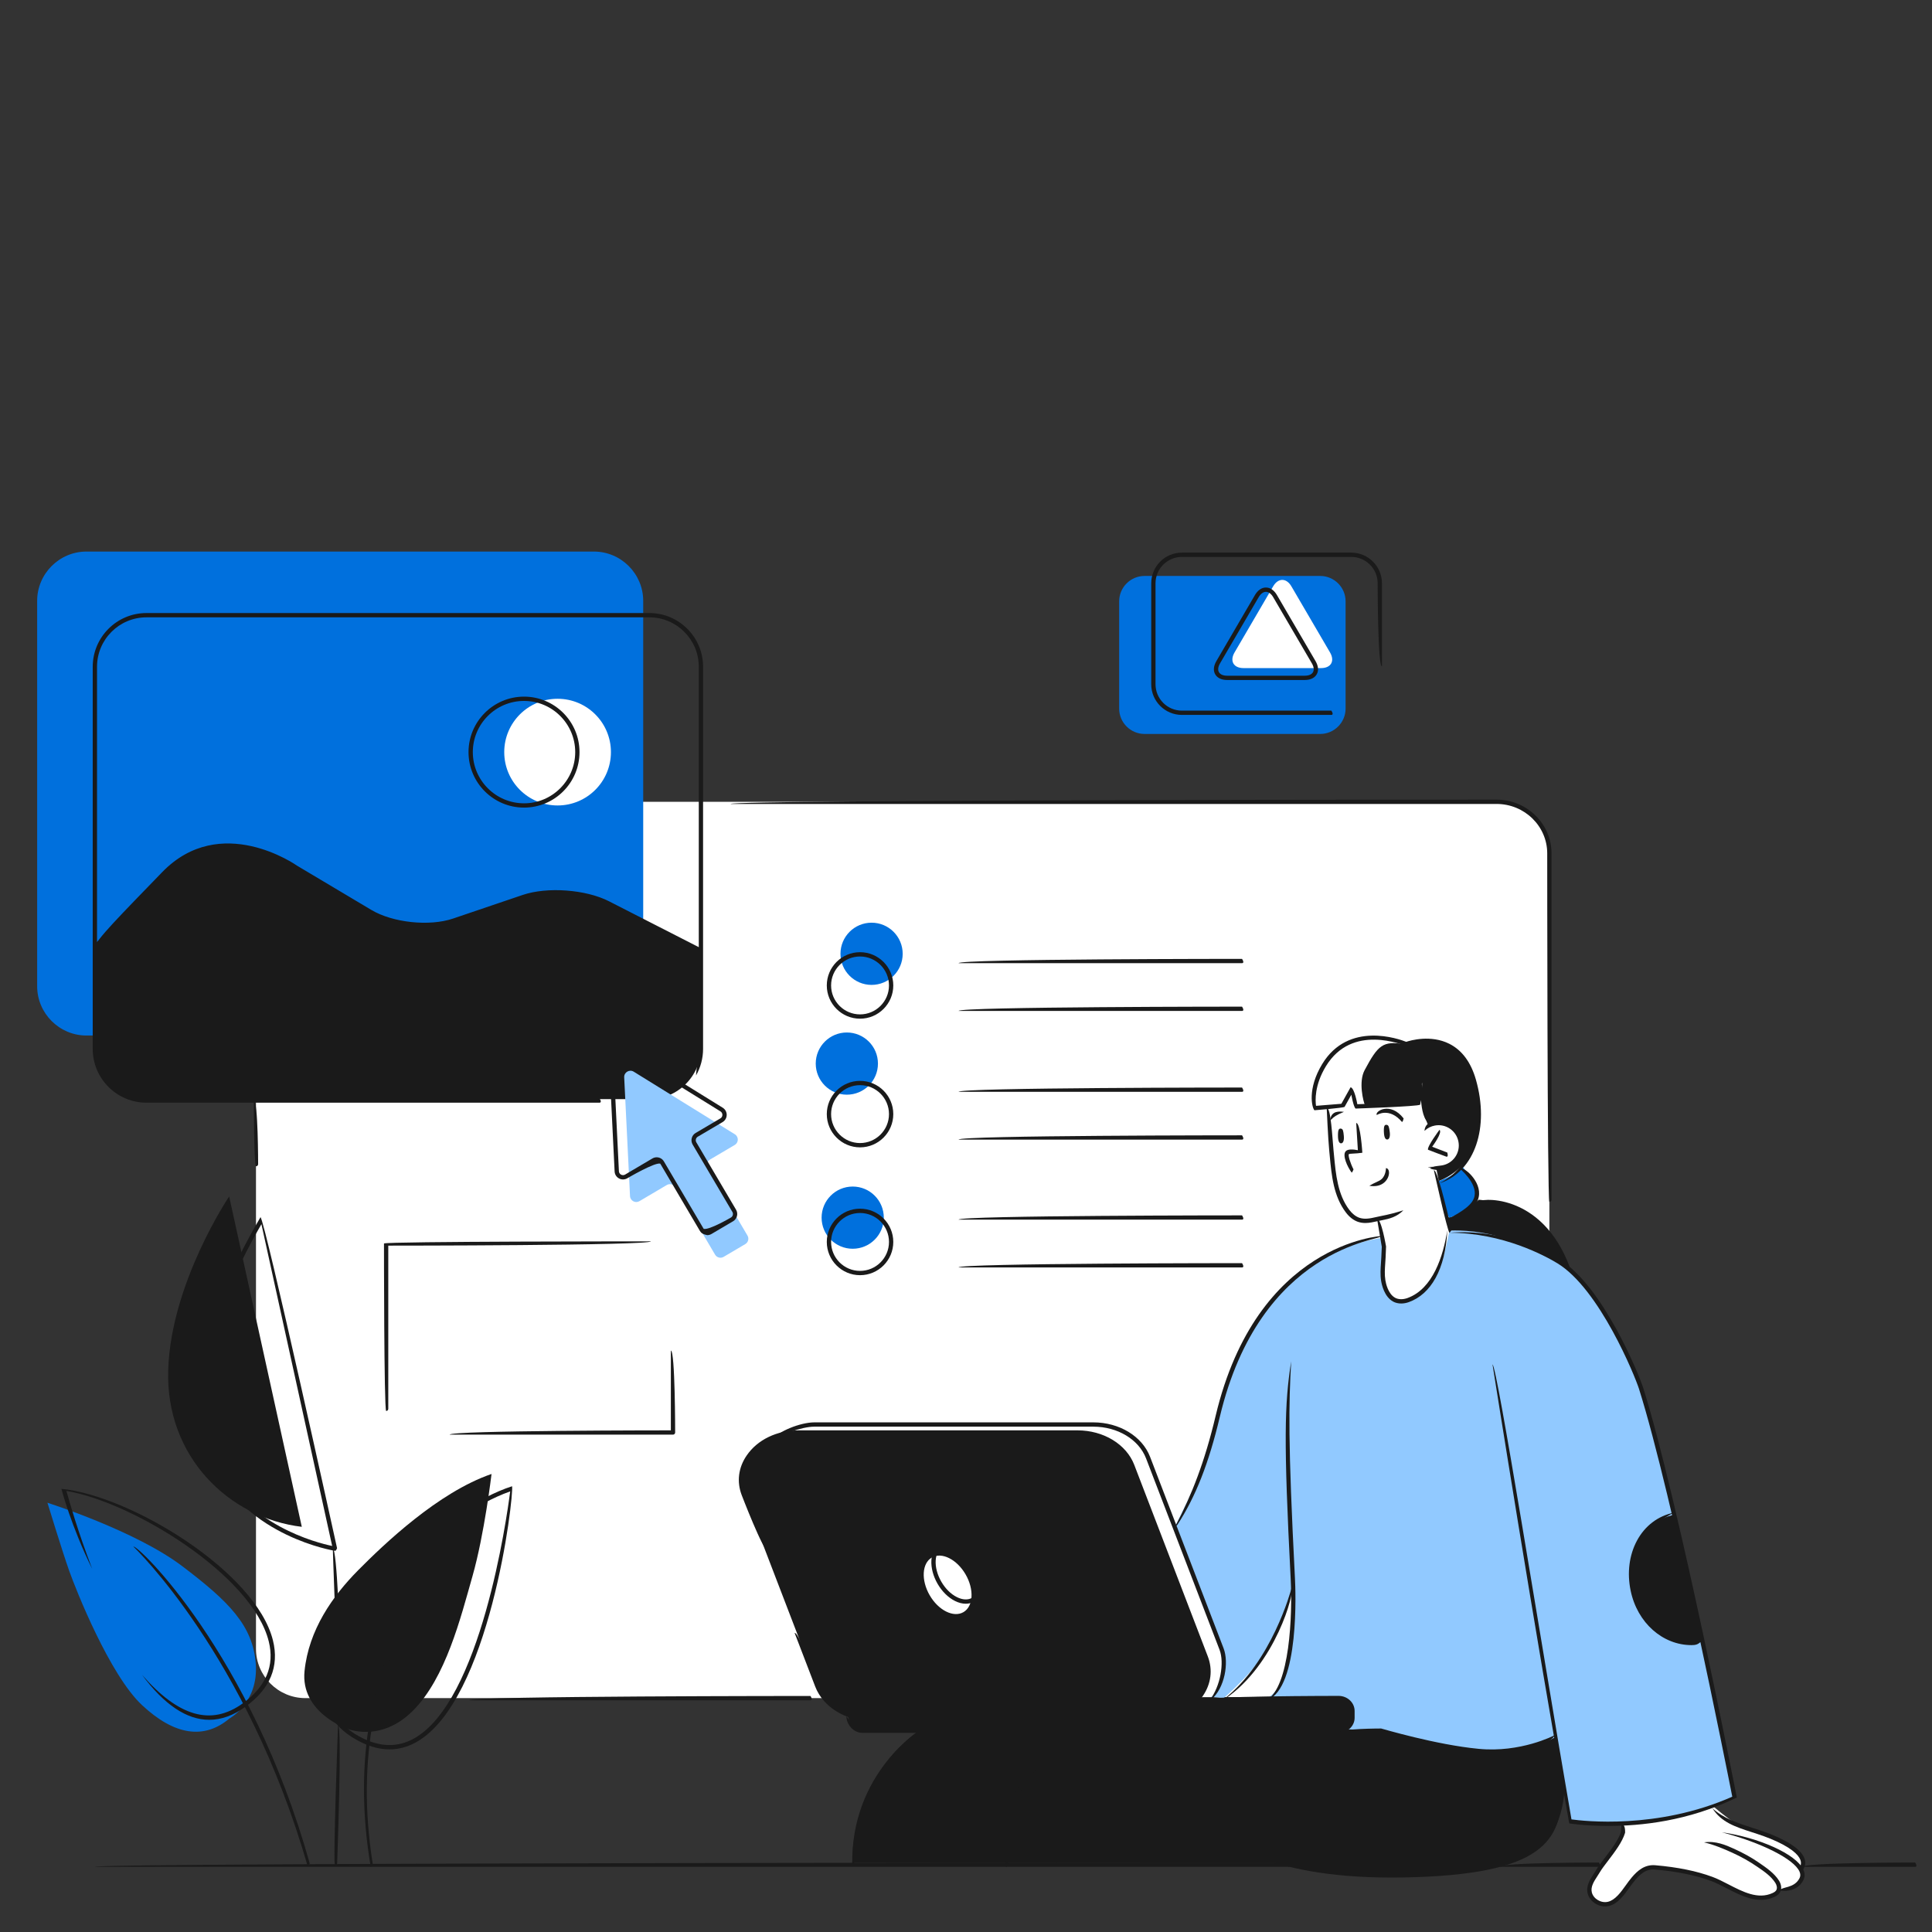 <?xml version="1.0" encoding="UTF-8" standalone="no"?>
<!DOCTYPE svg PUBLIC "-//W3C//DTD SVG 1.1//EN" "http://www.w3.org/Graphics/SVG/1.1/DTD/svg11.dtd">
<svg width="100%" height="100%" viewBox="0 0 500 500" version="1.1" xmlns="http://www.w3.org/2000/svg" xmlns:xlink="http://www.w3.org/1999/xlink" xml:space="preserve" xmlns:serif="http://www.serif.com/" style="fill-rule:evenodd;clip-rule:evenodd;stroke-linejoin:round;stroke-miterlimit:2;">
    <rect x="0" y="0" width="500" height="500" fill="#333333" stroke="none"/>
    <g id="Layer1">
    </g>
    <g id="Layer2">
    </g>
    <g id="_-Layer-" serif:id="&lt;Layer&gt;" transform="matrix(2.312,0,0,2.312,9.616,142.745)">
        <g transform="matrix(1,0,0,1,163.755,28.011)">
            <path d="M0,100.33L-133.742,100.33C-136.777,100.33 -139.26,97.848 -139.26,94.812L-139.26,5.517C-139.26,2.483 -136.777,0 -133.742,0L0,0C3.035,0 5.518,2.483 5.518,5.517L5.518,94.812C5.518,97.848 3.035,100.33 0,100.33" style="fill:white;fill-rule:nonzero;"/>
        </g>
        <g transform="matrix(1,0,0,1,62.323,-0.001)">
            <path d="M0,54.174L-56.806,54.174C-59.841,54.174 -62.323,51.691 -62.323,48.656L-62.323,5.518C-62.323,2.484 -59.841,0 -56.806,0L0,0C3.034,0 5.517,2.484 5.517,5.518L5.517,48.656C5.517,51.691 3.034,54.174 0,54.174" style="fill:rgb(0,112,221);fill-rule:nonzero;"/>
        </g>
        <g transform="matrix(1,0,0,1,147.222,100.411)">
            <path d="M0,29.896C-0.144,28.691 -0.547,27.89 -1.124,27.829C-1.701,27.769 -17.137,27.829 -17.137,27.829C-16.178,26.673 -15.773,24.998 -16.412,23.335L-24.639,1.91C-25.487,-0.3 -27.967,-1.801 -30.77,-1.801L-61.997,-1.801C-66.35,-1.801 -69.446,1.699 -68.129,5.129L-65.701,11.453L-62.207,20.553L-59.902,26.556C-59.348,27.999 -58.095,29.137 -56.512,29.754C-56.53,29.751 -56.069,31.697 -55.051,31.572L-0.839,31.572C-0.839,31.572 0.145,31.101 0,29.896" style="fill:rgb(26,26,26);fill-rule:nonzero;"/>
        </g>
        <g transform="matrix(1,0,0,1,150.226,141.67)">
            <path d="M0,-64.795C0,-64.795 -5.604,-63.989 -9.151,-60.666C-12.698,-57.344 -14.833,-54.591 -16.881,-48.963C-18.928,-43.333 -17.813,-43.034 -20.011,-38.417C-22.209,-33.801 -22.792,-32.697 -22.792,-32.697L-17.524,-18.415C-17.524,-18.415 -16.984,-14.426 -18.822,-13.472L-17.4,-13.329C-17.4,-13.329 -13.502,-16.71 -12.146,-19.447C-10.789,-22.184 -9.688,-25.211 -9.688,-25.211C-9.688,-25.211 -9.652,-21.764 -9.959,-19.056C-10.267,-16.347 -10.994,-14.28 -12.393,-13.429L-4.736,-13.329C-4.736,-13.329 -3.302,-13.521 -3.001,-12.153C-2.7,-10.785 -3.844,-9.85 -3.844,-9.85L0,-9.687C0,-9.687 5.77,-7.756 11.64,-7.371C17.51,-6.987 19.715,-8.949 19.715,-8.949L21.313,0.458C21.313,0.458 27.301,1.19 31.773,0.217C36.245,-0.757 39.794,-2.156 39.794,-2.156C39.794,-2.156 34.701,-26.544 34.211,-28.696C33.722,-30.848 31.133,-41.658 30.542,-43.771C29.951,-45.885 28.816,-50.163 26.156,-54.847C23.496,-59.532 21.449,-61.562 19.51,-62.537C17.57,-63.512 12.862,-65.985 7.862,-65.66C2.861,-65.336 0,-64.795 0,-64.795" style="fill:rgb(145,201,255);fill-rule:nonzero;"/>
        </g>
        <g transform="matrix(1,0,0,1,158.088,68.43)">
            <path d="M0,7.58L-1.508,0.556C-1.508,0.556 0.546,0.578 1.184,-0.929C1.822,-2.436 0.609,-4.105 -0.525,-4.262C-1.66,-4.419 -2.391,-4.245 -2.391,-4.245L-3.169,-7.542C-3.349,-7.542 -3.514,-6.554 -3.514,-6.554L-10.396,-6.325L-10.82,-8.121L-12.146,-6.371L-13.693,-6.246L-12.985,0.839C-12.985,0.839 -12.255,6.453 -9.991,6.419C-7.728,6.384 -7.862,6.258 -7.862,6.258L-7.25,9.142C-7.25,9.142 -8.485,15.701 -5.451,15.498C-2.418,15.297 -0.852,11.191 -0.576,10.149C-0.298,9.108 0,7.58 0,7.58" style="fill:white;fill-rule:nonzero;"/>
        </g>
        <g transform="matrix(1,0,0,1,177.483,149.788)">
            <path d="M0,-7.355L0,-6.315C0,-6.315 -2.775,-2.024 -3.337,-1.176C-3.898,-0.327 -3.685,1.222 -2.481,1.552C-1.277,1.884 0.005,0.283 0.711,-0.592C1.418,-1.467 2.419,-2.599 3.444,-2.508C4.469,-2.416 7.329,-2.275 10.434,-1.017C13.538,0.242 13.995,0.862 15.363,0.894C16.73,0.926 17.289,0.144 17.499,-0.115C17.499,-0.115 18.417,0.269 19.579,-0.621C20.741,-1.513 19.874,-2.373 19.874,-2.373C19.874,-2.373 20.487,-2.675 20.192,-3.541C19.898,-4.408 18.693,-4.938 17.29,-5.642C15.887,-6.345 13.949,-6.545 12.695,-7.368C11.442,-8.191 10.248,-9.239 10.248,-9.239C10.248,-9.239 8.137,-8.556 5.128,-8.009C2.12,-7.462 0,-7.355 0,-7.355" style="fill:white;fill-rule:nonzero;"/>
        </g>
        <g transform="matrix(1,0,0,1,171.212,72.555)">
            <path d="M0,7.528C0,7.528 -0.863,4.448 -3.211,2.362C-5.559,0.276 -9.843,0 -9.843,0C-9.843,0 -12.003,2.021 -13.316,1.969L-13.011,3.448C-13.011,3.448 -10.056,3.287 -7.089,4.289C-4.122,5.29 0,7.528 0,7.528" style="fill:rgb(26,26,26);fill-rule:nonzero;"/>
        </g>
        <g transform="matrix(1,0,0,1,156.894,53.937)">
            <path d="M0,16.515C0,16.515 2.545,15.695 3.624,13.18C4.703,10.666 4.676,8.409 4.131,6.05C3.586,3.691 2.559,1.545 0.44,1.114C-1.68,0.683 -3.652,1.2 -3.652,1.2C-3.652,1.2 -5.729,0 -8.377,0.546C-11.024,1.094 -14.003,3.096 -13.938,8.363L-11.069,8.159L-9.679,6.267L-9.383,8.113L-2.32,7.939C-2.32,7.939 -1.862,5.424 -1.862,5.516C-1.862,5.606 -2.014,8.552 -1.197,10.248C-1.197,10.248 1.563,9.396 2.243,11.478C2.925,13.561 1.688,15.169 -0.314,15.049C-2.318,14.928 -0.314,14.929 -0.314,14.929L0,16.515Z" style="fill:rgb(26,26,26);fill-rule:nonzero;"/>
        </g>
        <g transform="matrix(-0.973,-0.229,-0.229,0.973,158.207,74.416)">
            <path d="M0.082,-5.766C0.082,-5.766 -1.42,-4.811 -2.02,-3.844C-2.618,-2.877 -2.604,-1.453 0.082,0.167C0.387,0.236 2.186,-3.557 2.186,-3.557C2.186,-3.557 0.395,-4.581 0.082,-5.766" style="fill:rgb(0,112,221);fill-rule:nonzero;"/>
        </g>
        <g transform="matrix(1,0,0,1,183.218,122.666)">
            <path d="M0,-14.848C0,-14.848 -5.712,-13.343 -4.664,-7.189C-3.615,-1.035 1.247,0 3.192,-0.7L0,-14.848Z" style="fill:rgb(204,204,204);fill-rule:nonzero;"/>
        </g>
        <g transform="matrix(-0.5,-0.866,-0.866,0.5,99.904,114.499)">
            <path d="M-2.013,-3.487C-3.963,-3.487 -5.545,-2.446 -5.545,-1.162C-5.545,0.122 -3.963,1.162 -2.013,1.162C-0.061,1.161 1.52,0.121 1.52,-1.163C1.519,-2.447 -0.063,-3.487 -2.013,-3.487" style="fill:white;fill-rule:nonzero;"/>
        </g>
        <g transform="matrix(1,0,0,1,98.78,148.142)">
            <path d="M0,-16.159C0,-16.159 -7.356,-11.721 -7.538,-1.361L41.027,-1.361C41.027,-1.361 45.949,-0.034 52.15,0.046C58.349,0.126 62.399,-0.382 65.45,-1.299C68.499,-2.214 70.145,-3.187 71.16,-5.344C72.177,-7.502 72.163,-9.491 72.163,-9.491L71.16,-15.421C71.16,-15.421 67.497,-13.246 61.509,-14.036C55.523,-14.826 51.785,-16.285 51.785,-16.285L0,-16.159Z" style="fill:rgb(26,26,26);fill-rule:nonzero;"/>
        </g>
        <g transform="matrix(1,0,0,1,34.593,104.956)">
            <path d="M0,26.771C0,26.771 -5.132,24.964 -4.663,20.36C-4.195,15.756 -1.53,11.966 1.343,9.066C4.216,6.167 10.293,0.347 16.269,-1.704C16.269,-1.704 15.473,5.035 14.141,9.718C12.809,14.402 11.144,21.128 7.463,24.801C3.783,28.475 0,26.771 0,26.771" style="fill:rgb(26,26,26);fill-rule:nonzero;"/>
        </g>
        <g transform="matrix(1,0,0,1,29.623,72.187)">
            <path d="M0,36.981L-8.131,0C-8.131,0 -14.636,9.644 -14.954,19.395C-15.272,29.145 -8.133,36.004 0,36.981" style="fill:rgb(26,26,26);fill-rule:nonzero;"/>
        </g>
        <g transform="matrix(1,0,0,1,12.234,29.385)">
            <path d="M0,31.91L56.292,31.91C59.468,31.91 62.067,29.312 62.067,26.136L62.067,15.289L51.677,9.98C49.149,8.682 44.876,8.368 42.184,9.282L34.396,11.924C31.704,12.839 27.502,12.395 25.059,10.941L16.71,5.967C16.71,5.967 8.391,0 1.928,6.675C-2.671,11.425 -5.774,14.554 -5.774,14.554L-5.774,26.136C-5.774,29.312 -3.175,31.91 0,31.91" style="fill:rgb(26,26,26);fill-rule:nonzero;"/>
        </g>
        <g transform="matrix(1,0,0,1,58.258,16.478)">
            <path d="M0,11.942C-3.297,11.942 -5.974,9.269 -5.974,5.971C-5.974,2.674 -3.297,0 0,0C3.295,0 5.969,2.674 5.969,5.971C5.969,9.269 3.295,11.942 0,11.942" style="fill:white;fill-rule:nonzero;"/>
        </g>
        <g transform="matrix(1,0,0,1,78.097,71.843)">
            <path d="M0,-6.617L-11.318,-13.622C-11.797,-13.919 -12.413,-13.556 -12.385,-12.993L-11.734,0.301C-11.708,0.827 -11.133,1.137 -10.679,0.87L-7.619,-0.935C-7.287,-1.131 -6.858,-1.02 -6.661,-0.687L-2.213,6.858C-2.016,7.191 -1.588,7.302 -1.255,7.106L1.167,5.678C1.5,5.482 1.611,5.053 1.414,4.72L-3.034,-2.825C-3.231,-3.158 -3.12,-3.588 -2.787,-3.783L-0.013,-5.42C0.441,-5.687 0.448,-6.34 0,-6.617" style="fill:rgb(145,201,255);fill-rule:nonzero;"/>
        </g>
        <g transform="matrix(1,0,0,1,143.624,2.729)">
            <path d="M0,17.687L-19.668,17.687C-21.23,17.687 -22.507,16.41 -22.507,14.848L-22.507,2.839C-22.507,1.277 -21.23,0 -19.668,0L0,0C1.561,0 2.839,1.277 2.839,2.839L2.839,14.848C2.839,16.41 1.561,17.687 0,17.687" style="fill:rgb(0,112,221);fill-rule:nonzero;"/>
        </g>
        <g transform="matrix(1,0,0,1,140.397,12.081)">
            <path d="M0,-8.187C-0.562,-9.15 -1.482,-9.15 -2.044,-8.187L-6.365,-0.788C-6.928,0.175 -6.475,0.963 -5.361,0.963L3.32,0.963C4.436,0.963 4.887,0.175 4.325,-0.787L0,-8.187Z" style="fill:white;fill-rule:nonzero;"/>
        </g>
        <g transform="matrix(0,-1,-1,0,93.404,41.543)">
            <path d="M-3.482,-3.481C-5.404,-3.481 -6.963,-1.922 -6.963,0.001C-6.963,1.923 -5.404,3.482 -3.482,3.482C-1.559,3.482 0,1.923 0,0.001C0,-1.922 -1.559,-3.481 -3.482,-3.481" style="fill:rgb(0,112,221);fill-rule:nonzero;"/>
        </g>
        <g transform="matrix(0,-1,-1,0,90.634,53.832)">
            <path d="M-3.482,-3.482C-5.404,-3.482 -6.963,-1.923 -6.963,0C-6.963,1.922 -5.404,3.482 -3.482,3.482C-1.56,3.482 -0.001,1.922 -0.001,0C-0.001,-1.923 -1.56,-3.482 -3.482,-3.482" style="fill:rgb(0,112,221);fill-rule:nonzero;"/>
        </g>
        <g transform="matrix(0,-1,-1,0,91.291,71.078)">
            <path d="M-3.482,-3.481C-5.404,-3.481 -6.963,-1.922 -6.963,-0C-6.963,1.923 -5.404,3.482 -3.482,3.482C-1.559,3.482 0,1.923 0,-0C0,-1.922 -1.559,-3.481 -3.482,-3.481" style="fill:rgb(0,112,221);fill-rule:nonzero;"/>
        </g>
        <g transform="matrix(1,0,0,1,21.523,108.865)">
            <path d="M0,21.76C0,21.76 3.256,19.991 2.952,15.676C2.648,11.361 -0.057,8.666 -5.299,4.695C-10.541,0.724 -20.372,-2.391 -20.372,-2.391C-20.372,-2.391 -18.73,2.983 -17.948,5.197C-17.166,7.41 -13.393,16.895 -9.779,20.266C-6.165,23.639 -2.844,24.151 0,21.76" style="fill:rgb(0,112,221);fill-rule:nonzero;"/>
        </g>
        <g transform="matrix(1,0,0,1,148.592,58.185)">
            <path d="M0,-0.134C1.509,-2.955 2.036,-3.424 4.412,-3.048C4.651,-3.048 2.572,-4.249 -0.074,-3.702C-2.722,-3.155 -5.701,-1.152 -5.636,4.115C-5.635,4.115 -2.767,3.91 -2.767,3.91L-1.377,2.019L-1.08,3.865L0.06,3.837C-0.156,3.383 -0.7,1.173 0,-0.134" style="fill:white;fill-rule:nonzero;"/>
        </g>
        <g transform="matrix(1,0,0,1,62.95,6.881)">
            <path d="M0,54.809L-50.716,54.809C-54.033,54.809 -56.73,52.11 -56.73,48.793L-56.73,6.014C-56.73,2.698 -54.033,0 -50.716,0L5.577,0C8.894,0 11.591,2.698 11.591,6.014L11.591,48.793C11.591,49.833 11.319,50.859 10.804,51.761C10.859,50.694 11.111,49.75 11.111,48.793L11.111,6.014C11.111,2.964 8.628,0.481 5.577,0.481L-50.716,0.481C-53.767,0.481 -56.249,2.964 -56.249,6.014L-56.249,48.793C-56.249,51.846 -53.767,54.328 -50.716,54.328L0,54.328C0.24,54.702 0.133,54.809 0,54.809" style="fill:rgb(26,26,26);fill-rule:nonzero;"/>
        </g>
        <g transform="matrix(1,0,0,1,174.817,146.745)">
            <path d="M0,0.481L-11.088,0.481C-11.088,0 0,0 0,0C0.24,0.373 0.132,0.481 0,0.481" style="fill:rgb(26,26,26);fill-rule:nonzero;"/>
        </g>
        <g transform="matrix(1,0,0,1,140.263,146.745)">
            <path d="M0,0.481L-133.802,0.481C-133.802,0 0,0 0,0C0.241,0.373 0.133,0.481 0,0.481" style="fill:rgb(26,26,26);fill-rule:nonzero;"/>
        </g>
        <g transform="matrix(1,0,0,1,210.216,146.745)">
            <path d="M0,0.481L-12.54,0.481C-12.54,0 0,0 0,0C0.241,0.373 0.133,0.481 0,0.481" style="fill:rgb(26,26,26);fill-rule:nonzero;"/>
        </g>
        <g transform="matrix(1,0,0,1,148.674,62.252)">
            <path d="M0,12.906C-0.28,12.906 -0.563,12.868 -0.85,12.767C-1.337,12.592 -1.797,12.232 -2.179,11.726C-3.561,9.898 -3.777,7.605 -3.986,5.389L-4.042,4.811C-4.176,3.454 -4.326,0.036 -4.327,0C-3.846,0.015 -3.696,3.42 -3.563,4.762L-3.507,5.344C-3.304,7.493 -3.095,9.716 -1.795,11.437C-1.47,11.868 -1.087,12.169 -0.688,12.314C-0.073,12.529 0.555,12.392 1.22,12.241C1.394,12.2 1.566,12.161 1.739,12.129C2.574,11.971 3.42,11.754 4.256,11.484C3.55,12.218 2.682,12.441 1.828,12.603C1.661,12.634 1.494,12.671 1.326,12.711C0.893,12.808 0.451,12.906 0,12.906" style="fill:rgb(26,26,26);fill-rule:nonzero;"/>
        </g>
        <g transform="matrix(-0.997,0.075,0.075,0.997,151.226,65.821)">
            <path d="M0.065,-1.663C0.258,-1.686 0.383,-1.599 0.411,-0.905C0.442,-0.131 0.237,-0.003 0.065,-0.018C-0.108,-0.03 -0.272,-0.275 -0.243,-0.826C-0.213,-1.376 -0.189,-1.633 0.065,-1.663" style="fill:rgb(26,26,26);fill-rule:nonzero;"/>
        </g>
        <g transform="matrix(-0.999,0.041,0.041,0.999,146.035,66.242)">
            <path d="M0.043,-1.653C0.237,-1.675 0.362,-1.588 0.39,-0.894C0.421,-0.121 0.216,0.007 0.043,-0.007C-0.129,-0.021 -0.293,-0.265 -0.264,-0.816C-0.234,-1.366 -0.21,-1.623 0.043,-1.653" style="fill:rgb(26,26,26);fill-rule:nonzero;"/>
        </g>
        <g transform="matrix(1,0,0,1,144.717,62.58)">
            <path d="M0,1.041C0.141,0.294 0.572,0 1.559,0.138C0.688,0.493 0.399,0.722 0.177,0.964C0.129,1.014 0.065,1.041 0,1.041" style="fill:rgb(26,26,26);fill-rule:nonzero;"/>
        </g>
        <g transform="matrix(1,0,0,1,156.865,63.643)">
            <path d="M0,5.583C-0.334,5.583 -0.664,5.522 -0.977,5.403C-0.423,5.099 -0.006,5.141 0.401,5.066C0.997,4.96 1.516,4.63 1.863,4.133C2.209,3.636 2.341,3.034 2.234,2.438C2.128,1.842 1.797,1.322 1.3,0.976C0.803,0.629 0.201,0.496 -0.395,0.604C-0.842,0.684 -1.249,0.892 -1.575,1.207C-1.516,0.479 -1.021,0.227 -0.479,0.13C0.245,0 0.973,0.163 1.575,0.582C2.177,1 2.579,1.631 2.708,2.353C2.837,3.076 2.676,3.807 2.257,4.409C1.837,5.009 1.208,5.412 0.486,5.54C0.324,5.569 0.161,5.583 0,5.583" style="fill:rgb(26,26,26);fill-rule:nonzero;"/>
        </g>
        <g transform="matrix(1,0,0,1,157.766,64.729)">
            <path d="M0,3.012C-0.086,2.996 -2.081,2.228 -2.081,2.228C-2.188,1.859 -0.794,0 -0.794,0C-0.409,0.289 -1.612,1.893 -1.612,1.893L0.086,2.547C0.188,2.953 0.097,3.012 0,3.012" style="fill:rgb(26,26,26);fill-rule:nonzero;"/>
        </g>
        <g transform="matrix(1,0,0,1,152.684,74.647)">
            <path d="M0,9.522C-0.329,9.522 -0.641,9.45 -0.905,9.304C-1.89,8.767 -2.178,7.402 -2.243,6.996C-2.354,6.308 -2.307,5.625 -2.261,4.966C-2.247,4.76 -2.233,4.553 -2.223,4.343C-2.22,4.304 -2.17,3.173 -2.17,3.173L-2.695,0.081C-2.22,0 -1.692,3.143 -1.692,3.143C-1.689,3.195 -1.741,4.338 -1.742,4.367C-1.752,4.577 -1.767,4.789 -1.782,5C-1.827,5.661 -1.87,6.286 -1.768,6.921C-1.711,7.272 -1.466,8.45 -0.675,8.882C-0.306,9.082 0.196,9.093 0.701,8.913C3.559,7.884 4.706,4.22 5.166,1.326C4.953,5.735 3.301,8.488 0.864,9.365C0.573,9.47 0.28,9.522 0,9.522" style="fill:rgb(26,26,26);fill-rule:nonzero;"/>
        </g>
        <g transform="matrix(1,0,0,1,149.585,69.013)">
            <path d="M0,2.02C-0.148,2.02 -0.303,2.006 -0.465,1.981C0.166,1.591 0.598,1.503 0.898,1.24C1.403,0.801 1.394,0.008 1.394,0C1.875,0.033 1.886,1.017 1.214,1.604C0.897,1.88 0.49,2.02 0,2.02" style="fill:rgb(26,26,26);fill-rule:nonzero;"/>
        </g>
        <g transform="matrix(1,0,0,1,158.088,69.149)">
            <path d="M0,7.102C-0.235,6.914 -1.743,0.104 -1.743,0.104C-1.274,0 0.234,6.81 0.234,6.81C0.034,7.1 0.017,7.102 0,7.102" style="fill:rgb(26,26,26);fill-rule:nonzero;"/>
        </g>
        <g transform="matrix(1,0,0,1,147.136,63.935)">
            <path d="M0,5.574C-0.477,4.927 -1.048,3.676 -0.675,3.208C-0.447,2.92 0.195,2.974 0.701,3.073L0.515,0.03C0.996,0 1.202,3.361 1.202,3.361C0.381,3.48 -0.194,3.435 -0.306,3.516C-0.412,3.65 -0.162,4.485 0.214,5.225C0.074,5.566 0.037,5.574 0,5.574" style="fill:rgb(26,26,26);fill-rule:nonzero;"/>
        </g>
        <g transform="matrix(1,0,0,1,175.506,142.413)">
            <path d="M0,9.245C-0.875,9.245 -1.723,8.648 -1.943,7.805C-2.16,6.967 -1.681,6.234 -1.259,5.586C-1.166,5.445 -1.076,5.306 -0.997,5.171C-0.775,4.795 -0.417,4.324 -0.036,3.826C0.682,2.884 1.496,1.817 1.771,0.921L1.839,0C2.318,0.039 2.24,1.01 2.24,1.01C1.931,2.041 1.089,3.144 0.347,4.118C-0.025,4.604 -0.375,5.063 -0.582,5.415C-0.665,5.557 -0.759,5.701 -0.855,5.849C-1.242,6.441 -1.641,7.054 -1.477,7.685C-1.288,8.412 -0.434,8.904 0.322,8.727C0.694,8.638 1.06,8.401 1.441,8C1.759,7.663 2.038,7.276 2.307,6.901C2.524,6.597 2.748,6.285 2.997,5.993C3.618,5.265 4.409,4.533 5.627,4.636C8.151,4.856 10.246,5.283 12.033,5.944C12.61,6.159 13.196,6.461 13.814,6.78C15.441,7.62 17.122,8.492 18.747,7.75C18.959,7.652 19.092,7.552 19.164,7.432C19.311,7.185 19.206,6.843 19.07,6.625C18.6,5.873 17.816,5.335 17.058,4.818C16.122,4.177 15.27,3.703 14.265,3.244C13.327,2.814 12.213,2.34 11.081,2.076C12.363,1.88 13.504,2.368 14.465,2.806C15.497,3.278 16.371,3.762 17.14,4.29C18.091,4.941 18.954,5.532 19.478,6.37C19.696,6.719 19.836,7.247 19.576,7.679C19.452,7.886 19.252,8.049 18.948,8.189C17.112,9.026 15.244,8.061 13.594,7.207C12.988,6.894 12.415,6.599 11.866,6.396C10.121,5.751 8.066,5.332 5.585,5.117C4.603,5.017 3.933,5.638 3.364,6.305C3.127,6.58 2.91,6.886 2.698,7.18C2.419,7.569 2.131,7.971 1.79,8.331C1.342,8.802 0.899,9.084 0.434,9.195C0.29,9.229 0.144,9.245 0,9.245" style="fill:rgb(26,26,26);fill-rule:nonzero;"/>
        </g>
        <g transform="matrix(1,0,0,1,195.602,143.365)">
            <path d="M0,6.553C-0.188,6.553 -0.356,6.535 -0.491,6.506C-0.335,6.043 1.075,6.321 1.677,5.123C1.791,4.895 1.787,4.654 1.665,4.382C1.036,2.988 -2.525,1.186 -6.997,0C-2.984,0.566 1.301,2.403 2.104,4.186C2.286,4.592 2.288,4.98 2.108,5.339C1.624,6.302 0.686,6.553 0,6.553" style="fill:rgb(26,26,26);fill-rule:nonzero;"/>
        </g>
        <g transform="matrix(1,0,0,1,175.875,76.209)">
            <path d="M0,66.441C-2.645,66.441 -4.337,66.162 -4.377,66.156C-8.183,45.019 -12.919,15.08 -12.966,14.779C-12.444,15.004 -7.734,44.779 -4.128,65.707C-2.857,65.884 5.487,66.88 13.872,63.165C13.337,60.45 7.199,29.447 3.427,17.505C2.992,16.127 -0.974,6.34 -5.7,3.461C-7.016,2.659 -11.778,0.042 -17.787,0.042C-11.654,-0.439 -6.793,2.23 -5.449,3.049C-0.598,6.005 3.444,15.959 3.887,17.359C7.821,29.817 14.316,62.926 14.381,63.261C8.916,65.929 3.584,66.441 0,66.441" style="fill:rgb(26,26,26);fill-rule:nonzero;"/>
        </g>
        <g transform="matrix(1,0,0,1,197.399,140.677)">
            <path d="M0,7.049C-0.149,6.619 0.093,6.372 0.023,5.964C-0.063,5.464 -0.61,4.662 -2.727,3.688C-3.676,3.25 -4.585,2.956 -5.463,2.671C-7.297,2.077 -8.882,1.565 -9.871,0C-8.568,1.161 -7.133,1.626 -5.315,2.214C-4.423,2.502 -3.501,2.801 -2.525,3.25C-0.661,4.108 0.356,4.999 0.5,5.898C0.606,6.565 0.181,6.968 0.163,6.985C0.117,7.028 0.058,7.049 0,7.049" style="fill:rgb(26,26,26);fill-rule:nonzero;"/>
        </g>
        <g transform="matrix(1,0,0,1,108.432,131.806)">
            <path d="M0,15.42C-0.13,10.959 0.348,6.713 3.074,4.205C5.633,1.85 8.457,0.513 11.962,0C8.626,0.975 5.883,2.272 3.4,4.558C0.805,6.947 0.348,11.077 0.241,15.186C0.238,15.316 0.13,15.42 0,15.42" style="fill:rgb(26,26,26);fill-rule:nonzero;"/>
        </g>
        <g transform="matrix(1,0,0,1,151.624,138.624)">
            <path d="M0,9.805C-14.592,9.805 -18.802,5.262 -18.978,5.062C-18.575,4.791 -14.108,9.566 1.255,9.313C16.853,9.04 18.481,5.281 19.081,0C18.932,5.58 17.253,9.514 1.263,9.794C0.834,9.802 0.412,9.805 0,9.805" style="fill:rgb(26,26,26);fill-rule:nonzero;"/>
        </g>
        <g transform="matrix(1,0,0,1,157.016,52.512)">
            <path d="M0,18.179C3.501,16.458 5.034,11.837 3.568,6.723C3.05,4.915 2.133,3.669 0.844,3.018C-1.252,1.962 -3.663,2.841 -3.688,2.851C-4.111,2.739 -9.824,0.269 -12.76,5.104C-14.052,7.232 -13.946,8.965 -13.863,9.531L-11.025,9.303L-9.996,7.452C-9.549,7.528 -9.24,9.35 -9.24,9.35L-2.647,9.129L-2.255,6.799C-1.776,6.868 -1.649,10.435 -1.102,11.568C-1.833,11.16 -2.013,9.956 -2.119,8.891L-2.205,9.403C-2.434,9.603 -9.434,9.837 -9.434,9.837C-9.679,9.637 -9.908,8.285 -9.908,8.285L-10.667,9.648C-10.858,9.772 -14.04,10.027 -14.04,10.027C-14.316,9.761 -14.86,7.637 -13.171,4.854C-10.224,0 -4.554,2.055 -3.765,2.367C-3.28,2.204 -1.015,1.547 1.056,2.586C2.472,3.299 3.474,4.646 4.031,6.59C5.57,11.958 3.908,16.825 0.079,18.166C0.054,18.176 0.026,18.179 0,18.179" style="fill:rgb(26,26,26);fill-rule:nonzero;"/>
        </g>
        <g transform="matrix(1,0,0,1,152.768,61.526)">
            <path d="M0,2.315C-1.407,0.656 -2.758,1.51 -2.816,1.547C-3.063,1.135 -1.304,0 0.19,1.927C0.104,2.299 0.052,2.315 0,2.315" style="fill:rgb(26,26,26);fill-rule:nonzero;"/>
        </g>
        <g transform="matrix(1,0,0,1,186.41,108.555)">
            <path d="M0,13.489C-3.576,14.226 -6.998,11.62 -7.807,7.699C-8.615,3.777 -6.735,-0 -3.16,-0.737L0,13.489Z" style="fill:rgb(26,26,26);fill-rule:nonzero;"/>
        </g>
        <g transform="matrix(1,0,0,1,185.184,107.679)">
            <path d="M0,14.731C-3.202,14.731 -6.066,12.259 -6.816,8.623C-7.226,6.642 -6.975,4.661 -6.113,3.049C-5.224,1.386 -3.758,0.268 -1.982,-0.097C-3.517,0.709 -4.869,1.741 -5.689,3.275C-6.498,4.79 -6.731,6.654 -6.345,8.526C-5.551,12.374 -2.247,14.828 1.178,14.129C0.847,14.687 0.42,14.731 0,14.731" style="fill:rgb(26,26,26);fill-rule:nonzero;"/>
        </g>
        <g transform="matrix(1,0,0,1,131.244,97.475)">
            <path d="M0,31.106C1.219,29.538 1.66,26.891 1.112,25.461L-7.115,4.036C-7.931,1.909 -10.306,0.48 -13.022,0.48L-44.249,0.48C-45.69,0.48 -48.107,1.417 -49.137,2.061C-48.313,0.979 -45.774,0 -44.249,0L-13.022,0C-10.108,0 -7.553,1.552 -6.665,3.863L1.561,25.289C2.179,26.897 1.699,29.764 0.155,31.051C0.108,31.089 0.055,31.106 0,31.106" style="fill:rgb(26,26,26);fill-rule:nonzero;"/>
        </g>
        <g transform="matrix(1,0,0,1,124.678,98.369)">
            <path d="M0,32.547L-31.227,32.547C-34.141,32.547 -36.695,30.995 -37.583,28.683L-39.888,22.682C-39.438,22.51 -37.134,28.511 -37.134,28.511C-36.317,30.638 -33.943,32.067 -31.227,32.067L0,32.067C2.266,32.067 4.284,31.098 5.4,29.474C6.247,28.242 6.427,26.817 5.907,25.464L-2.319,4.038C-3.136,1.911 -5.51,0.481 -8.227,0.481L-39.454,0.481C-41.719,0.481 -43.737,1.45 -44.853,3.075C-45.699,4.308 -45.879,5.731 -45.36,7.086L-42.932,13.408C-43.381,13.58 -45.81,7.257 -45.81,7.257C-46.388,5.751 -46.189,4.169 -45.249,2.803C-44.043,1.047 -41.877,0 -39.454,0L-8.227,0C-5.312,0 -2.758,1.554 -1.87,3.866L6.357,25.291C6.935,26.796 6.736,28.379 5.797,29.745C4.59,31.5 2.424,32.547 0,32.547" style="fill:rgb(26,26,26);fill-rule:nonzero;"/>
        </g>
        <g transform="matrix(1,0,0,1,102.078,117.191)">
            <path d="M0,-5.961C-0.259,-5.961 -0.5,-5.9 -0.712,-5.779C-1.177,-5.509 -1.456,-4.969 -1.499,-4.255C-1.542,-3.504 -1.319,-2.663 -0.87,-1.886C-0.422,-1.109 0.195,-0.495 0.867,-0.16C1.506,0.162 2.113,0.191 2.58,-0.079C3.046,-0.348 3.324,-0.888 3.366,-1.601C3.409,-2.353 3.187,-3.194 2.738,-3.97C2.29,-4.747 1.672,-5.361 1,-5.698C0.652,-5.873 0.312,-5.961 0,-5.961M1.869,0.586C1.483,0.586 1.069,0.482 0.651,0.271C-0.104,-0.108 -0.792,-0.789 -1.288,-1.647C-1.782,-2.504 -2.028,-3.439 -1.979,-4.284C-1.927,-5.163 -1.563,-5.844 -0.952,-6.194C-0.341,-6.547 0.43,-6.525 1.216,-6.127C1.971,-5.749 2.66,-5.068 3.156,-4.21C3.65,-3.353 3.895,-2.418 3.846,-1.573C3.794,-0.693 3.43,-0.013 2.82,0.337C2.534,0.503 2.211,0.586 1.869,0.586" style="fill:rgb(26,26,26);fill-rule:nonzero;"/>
        </g>
        <g transform="matrix(1,0,0,1,145.674,128.091)">
            <path d="M0,4.142L-53.292,4.142C-54.322,4.142 -55.092,3.163 -55.092,2.286C-54.593,2.913 -54.024,3.642 -53.292,3.642L0,3.642C0.717,3.642 1.301,3.109 1.301,2.455L1.301,1.688C1.301,1.033 0.717,0.501 0,0.501L-15.598,0.501C-15.598,0 0,0 0,0C0.993,0 1.8,0.757 1.8,1.688L1.8,2.455C1.8,3.385 0.993,4.142 0,4.142" style="fill:rgb(26,26,26);fill-rule:nonzero;"/>
        </g>
        <g transform="matrix(1,0,0,1,91.242,131.777)">
            <path d="M0,15.245C-0.21,4.897 7.699,0.047 7.779,0C7.949,0.46 0.27,5.178 0.241,15.004C0.241,15.137 0.132,15.245 0,15.245" style="fill:rgb(26,26,26);fill-rule:nonzero;"/>
        </g>
        <g transform="matrix(1,0,0,1,162.793,131.743)">
            <path d="M0,2.825C-0.482,2.825 -0.981,2.803 -1.492,2.755C-6.104,2.318 -11.884,0.628 -12.384,0.481L-17.118,0.481C-17.118,0 -12.349,0 -12.349,0C-12.219,0.028 -6.199,1.827 -1.447,2.275C3.255,2.738 6.999,0.786 7.036,0.765C7.12,1.265 4.104,2.823 0,2.825" style="fill:rgb(26,26,26);fill-rule:nonzero;"/>
        </g>
        <g transform="matrix(1,0,0,1,157.766,68.751)">
            <path d="M0,6.048C1.853,5.075 2.926,4.347 3.127,3.41C3.445,1.923 1.479,0.318 1.459,0.302C1.851,0 3.978,1.733 3.597,3.509C3.356,4.641 2.166,5.491 0.062,6.04C0.041,6.046 0.021,6.048 0,6.048" style="fill:rgb(26,26,26);fill-rule:nonzero;"/>
        </g>
        <g transform="matrix(1,0,0,1,171.343,71.543)">
            <path d="M0,8.914C-3.272,0.524 -10.077,1.291 -10.144,1.301C-10.131,0.814 -2.951,0 0.225,8.591C0.056,8.909 0.027,8.914 0,8.914" style="fill:rgb(26,26,26);fill-rule:nonzero;"/>
        </g>
        <g transform="matrix(1,0,0,1,127.435,76.604)">
            <path d="M0,32.445C1.814,28.97 3.258,25.293 4.48,20.146C9.088,0.741 23.006,0.005 23.145,0C23.027,0.486 9.468,1.224 4.948,20.257C3.712,25.46 2.249,29.185 0.202,32.336C0.156,32.407 0.079,32.445 0,32.445" style="fill:rgb(26,26,26);fill-rule:nonzero;"/>
        </g>
        <g transform="matrix(1,0,0,1,169.273,27.77)">
            <path d="M0,45.025C-0.24,44.785 -0.24,6.014 -0.24,6.014C-0.24,2.964 -2.784,0.481 -5.91,0.481L-91.644,0.481C-91.644,0 -5.91,0 -5.91,0C-2.518,0 0.24,2.699 0.24,6.014L0.24,44.785C0.24,44.918 0.133,45.025 0,45.025" style="fill:rgb(26,26,26);fill-rule:nonzero;"/>
        </g>
        <g transform="matrix(1,0,0,1,24.495,61.45)">
            <path d="M0,7.362C-0.24,7.121 -0.24,0 -0.24,0C0.24,0 0.24,7.121 0.24,7.121C0.24,7.254 0.133,7.362 0,7.362" style="fill:rgb(26,26,26);fill-rule:nonzero;"/>
        </g>
        <g transform="matrix(1,0,0,1,86.563,128.101)">
            <path d="M0,0.48L-38.202,0.48C-38.202,0 0,0 0,0C0.24,0.373 0.133,0.48 0,0.48" style="fill:rgb(26,26,26);fill-rule:nonzero;"/>
        </g>
        <g transform="matrix(1,0,0,1,74.3,29.143)">
            <path d="M0,15.77C-0.109,15.744 -10.498,10.437 -10.498,10.437C-12.985,9.157 -17.161,8.85 -19.805,9.751L-27.594,12.393C-30.345,13.331 -34.624,12.88 -37.13,11.388L-45.479,6.415C-45.576,6.346 -53.723,0.641 -59.965,7.084C-64.513,11.781 -67.639,14.934 -67.67,14.965C-67.98,14.595 -64.856,11.444 -60.311,6.749C-53.777,0 -45.301,5.952 -45.215,6.014L-36.883,10.976C-34.486,12.403 -30.39,12.835 -27.747,11.938L-19.959,9.297C-17.211,8.358 -12.866,8.678 -10.279,10.008L0.11,15.316C0.173,15.723 0.088,15.77 0,15.77" style="fill:rgb(26,26,26);fill-rule:nonzero;"/>
        </g>
        <g transform="matrix(1,0,0,1,54.5,28.179)">
            <path d="M0,-11.46C-3.161,-11.46 -5.733,-8.89 -5.733,-5.73C-5.733,-2.571 -3.161,0.001 0,0.001C3.158,0.001 5.729,-2.571 5.729,-5.73C5.729,-8.89 3.158,-11.46 0,-11.46M0,0.481C-3.426,0.481 -6.214,-2.305 -6.214,-5.73C-6.214,-9.155 -3.426,-11.941 0,-11.941C3.424,-11.941 6.209,-9.155 6.209,-5.73C6.209,-2.305 3.424,0.481 0,0.481" style="fill:rgb(26,26,26);fill-rule:nonzero;"/>
        </g>
        <g transform="matrix(1,0,0,1,137.619,90.64)">
            <path d="M0,37.941C2.597,36.429 2.908,28.442 2.698,24.367C1.896,8.797 2.002,4.81 2.753,0C2.483,4.846 2.379,8.815 3.178,24.34C3.243,25.583 3.7,36.514 0.088,37.926C0.059,37.937 0.029,37.941 0,37.941" style="fill:rgb(26,26,26);fill-rule:nonzero;"/>
        </g>
        <g transform="matrix(1,0,0,1,132.81,116.146)">
            <path d="M0,12.335C5.413,8.146 7.546,0.081 7.566,0C8.011,0.203 5.832,8.444 0.135,12.294C0.093,12.322 0.046,12.335 0,12.335" style="fill:rgb(26,26,26);fill-rule:nonzero;"/>
        </g>
        <g transform="matrix(1,0,0,1,137.547,13.895)">
            <path d="M0,-9.388C-0.299,-9.388 -0.588,-9.174 -0.816,-8.785L-5.136,-1.386C-5.362,-0.998 -5.407,-0.646 -5.261,-0.391C-5.115,-0.137 -4.787,0.002 -4.338,0.002L4.342,0.002C4.791,0.002 5.119,-0.137 5.264,-0.391C5.41,-0.646 5.365,-0.998 5.139,-1.386L0.814,-8.786C0.587,-9.174 0.297,-9.388 0,-9.388M4.342,0.482L-4.338,0.482C-4.968,0.482 -5.443,0.257 -5.678,-0.152C-5.914,-0.561 -5.868,-1.085 -5.552,-1.629L-1.231,-9.028C-0.914,-9.571 -0.477,-9.87 0,-9.87C0.476,-9.87 0.912,-9.571 1.23,-9.029L5.554,-1.629C5.871,-1.085 5.917,-0.561 5.682,-0.152C5.447,0.257 4.971,0.482 4.342,0.482" style="fill:rgb(26,26,26);fill-rule:nonzero;"/>
        </g>
        <g transform="matrix(1,0,0,1,144.869,0.118)">
            <path d="M0,18.167L-16.732,18.167C-18.624,18.167 -20.163,16.628 -20.163,14.736L-20.163,3.43C-20.163,1.539 -18.624,0 -16.732,0L2.232,0C4.124,0 5.663,1.539 5.663,3.43L5.663,12.736C5.183,12.736 5.183,3.43 5.183,3.43C5.183,1.803 3.858,0.481 2.232,0.481L-16.732,0.481C-18.359,0.481 -19.682,1.803 -19.682,3.43L-19.682,14.736C-19.682,16.363 -18.359,17.687 -16.732,17.687L0,17.687C0.24,18.06 0.133,18.167 0,18.167" style="fill:rgb(26,26,26);fill-rule:nonzero;"/>
        </g>
        <g transform="matrix(1,0,0,1,25.103,111.075)">
            <path d="M0,-35.787C-6.419,-24.617 -8.087,-15.628 -4.958,-9.061C-1.642,-2.103 6.173,-0.127 7.92,0.235L0,-35.787ZM8.233,0.778C8.099,0.761 -1.559,-0.81 -5.392,-8.853C-8.643,-15.677 -6.865,-25.002 -0.106,-36.565C0.337,-36.495 8.468,0.486 8.468,0.486C8.363,0.75 8.299,0.778 8.233,0.778" style="fill:rgb(26,26,26);fill-rule:nonzero;"/>
        </g>
        <g transform="matrix(1,0,0,1,19.261,105.665)">
            <path d="M0,25.105C-2.513,25.105 -5.03,23.425 -7.52,20.072C-3.495,24.687 0.171,25.856 3.763,23.259C6.361,21.379 7.338,19.049 6.665,16.333C4.825,8.913 -8.559,0.732 -15.988,-0.517C-15.684,0.588 -14.669,4.144 -13.098,8.209C-15.446,3.467 -16.539,-0.709 -16.549,-0.751C-8.814,0.003 5.22,8.507 7.133,16.217C7.858,19.143 6.819,21.644 4.044,23.649C2.7,24.622 1.35,25.105 0,25.105" style="fill:rgb(26,26,26);fill-rule:nonzero;"/>
        </g>
        <g transform="matrix(1,0,0,1,52.95,133.5)">
            <path d="M0,-28.297C-7.414,-25.717 -19.796,-14.655 -20.383,-6.886C-20.592,-4.132 -19.286,-2.04 -16.503,-0.666C-14.486,0.331 -12.573,0.347 -10.816,-0.612C-3.297,-4.717 -0.391,-25.253 0,-28.297M-13.509,0.578C-14.547,0.578 -15.618,0.307 -16.715,-0.235C-19.692,-1.703 -21.088,-3.954 -20.863,-6.921C-20.253,-14.987 -7.269,-26.499 0.213,-28.875C0.414,-27.645 -2.283,-4.721 -10.585,-0.19C-11.524,0.321 -12.501,0.578 -13.509,0.578" style="fill:rgb(26,26,26);fill-rule:nonzero;"/>
        </g>
        <g transform="matrix(1,0,0,1,30.28,111.147)">
            <path d="M0,36.006C-6.807,12.36 -19.382,0.349 -19.508,0.231C-19.051,0 -6.38,12.103 0.232,35.7C0.043,36.003 0.021,36.006 0,36.006" style="fill:rgb(26,26,26);fill-rule:nonzero;"/>
        </g>
        <g transform="matrix(1,0,0,1,33.337,131.35)">
            <path d="M0,15.803C-0.24,15.553 0.342,0 0.342,0C0.823,0.019 0.24,15.572 0.24,15.572C0.236,15.701 0.129,15.803 0,15.803" style="fill:rgb(26,26,26);fill-rule:nonzero;"/>
        </g>
        <g transform="matrix(1,0,0,1,33.64,111.607)">
            <path d="M0,10.502C-0.241,10.268 -0.543,0.013 -0.543,0.013C-0.063,0 0.24,10.254 0.24,10.254C0.004,10.502 0.002,10.502 0,10.502" style="fill:rgb(26,26,26);fill-rule:nonzero;"/>
        </g>
        <g transform="matrix(1,0,0,1,37.337,109.808)">
            <path d="M0,37.418C-4.233,12.44 10.722,0.122 10.874,0C11.026,0.495 -3.712,12.651 0.237,37.139C0.025,37.418 0.012,37.418 0,37.418" style="fill:rgb(26,26,26);fill-rule:nonzero;"/>
        </g>
        <g transform="matrix(1,0,0,1,69.347,63.778)">
            <path d="M0,4.025C0.322,4.025 0.637,4.191 0.812,4.49L5.262,12.035C5.889,12.195 8.312,10.768 8.312,10.768C8.53,10.64 8.602,10.357 8.474,10.14L4.025,2.595C3.763,2.146 3.912,1.569 4.357,1.306L7.132,-0.33C7.271,-0.411 7.355,-0.557 7.357,-0.719C7.359,-0.881 7.278,-1.029 7.139,-1.115L-4.178,-8.12C-4.325,-8.212 -4.502,-8.214 -4.653,-8.125C-4.803,-8.037 -4.887,-7.881 -4.878,-7.707L-4.227,5.587C-4.22,5.749 -4.129,5.892 -3.986,5.969C-3.842,6.045 -3.674,6.041 -3.535,5.96L-0.476,4.155C-0.326,4.068 -0.162,4.025 0,4.025M5.659,12.741C5.178,12.648 4.974,12.494 4.847,12.278L0.399,4.733C-0.231,4.571 -3.29,6.376 -3.29,6.376C-3.577,6.542 -3.922,6.551 -4.215,6.392C-4.507,6.235 -4.692,5.942 -4.708,5.61L-5.359,-7.684C-5.376,-8.034 -5.199,-8.361 -4.897,-8.54C-4.596,-8.716 -4.223,-8.714 -3.924,-8.529L7.393,-1.524C7.676,-1.349 7.842,-1.045 7.839,-0.715C7.835,-0.382 7.661,-0.083 7.376,0.086L4.601,1.721C4.384,1.849 4.311,2.132 4.44,2.351L8.888,9.896C9.151,10.343 9.002,10.921 8.556,11.184L6.134,12.611C5.987,12.696 5.823,12.741 5.659,12.741" style="fill:rgb(26,26,26);fill-rule:nonzero;"/>
        </g>
        <g transform="matrix(1,0,0,1,134.871,45.592)">
            <path d="M0,0.48L-31.727,0.48C-31.727,0 0,0 0,0C0.24,0.373 0.132,0.48 0,0.48" style="fill:rgb(26,26,26);fill-rule:nonzero;"/>
        </g>
        <g transform="matrix(1,0,0,1,134.871,50.94)">
            <path d="M0,0.481L-31.727,0.481C-31.727,0 0,0 0,0C0.24,0.373 0.132,0.481 0,0.481" style="fill:rgb(26,26,26);fill-rule:nonzero;"/>
        </g>
        <g transform="matrix(1,0,0,1,92.111,51.807)">
            <path d="M0,-6.481C-1.787,-6.481 -3.24,-5.028 -3.24,-3.24C-3.24,-1.453 -1.787,0 0,0C1.787,0 3.241,-1.453 3.241,-3.24C3.241,-5.028 1.787,-6.481 0,-6.481M0,0.481C-2.052,0.481 -3.721,-1.188 -3.721,-3.24C-3.721,-5.292 -2.052,-6.962 0,-6.962C2.053,-6.962 3.722,-5.292 3.722,-3.24C3.722,-1.188 2.053,0.481 0,0.481" style="fill:rgb(26,26,26);fill-rule:nonzero;"/>
        </g>
        <g transform="matrix(1,0,0,1,134.871,59.995)">
            <path d="M0,0.481L-31.727,0.481C-31.727,0 0,0 0,0C0.24,0.373 0.132,0.481 0,0.481" style="fill:rgb(26,26,26);fill-rule:nonzero;"/>
        </g>
        <g transform="matrix(1,0,0,1,134.871,65.343)">
            <path d="M0,0.481L-31.727,0.481C-31.727,0 0,0 0,0C0.24,0.373 0.132,0.481 0,0.481" style="fill:rgb(26,26,26);fill-rule:nonzero;"/>
        </g>
        <g transform="matrix(1,0,0,1,92.111,66.211)">
            <path d="M0,-6.483C-1.787,-6.483 -3.24,-5.029 -3.24,-3.242C-3.24,-1.454 -1.787,-0.001 0,-0.001C1.787,-0.001 3.241,-1.454 3.241,-3.242C3.241,-5.029 1.787,-6.483 0,-6.483M0,0.48C-2.052,0.48 -3.721,-1.19 -3.721,-3.242C-3.721,-5.294 -2.052,-6.963 0,-6.963C2.053,-6.963 3.722,-5.294 3.722,-3.242C3.722,-1.19 2.053,0.48 0,0.48" style="fill:rgb(26,26,26);fill-rule:nonzero;"/>
        </g>
        <g transform="matrix(1,0,0,1,134.871,74.304)">
            <path d="M0,0.48L-31.727,0.48C-31.727,0 0,0 0,0C0.24,0.373 0.132,0.48 0,0.48" style="fill:rgb(26,26,26);fill-rule:nonzero;"/>
        </g>
        <g transform="matrix(1,0,0,1,134.871,79.652)">
            <path d="M0,0.481L-31.727,0.481C-31.727,0 0,0 0,0C0.24,0.373 0.132,0.481 0,0.481" style="fill:rgb(26,26,26);fill-rule:nonzero;"/>
        </g>
        <g transform="matrix(1,0,0,1,92.111,80.519)">
            <path d="M0,-6.481C-1.787,-6.481 -3.24,-5.028 -3.24,-3.241C-3.24,-1.453 -1.787,0 0,0C1.787,0 3.241,-1.453 3.241,-3.241C3.241,-5.028 1.787,-6.481 0,-6.481M0,0.481C-2.052,0.481 -3.721,-1.188 -3.721,-3.241C-3.721,-5.293 -2.052,-6.962 0,-6.962C2.053,-6.962 3.722,-5.293 3.722,-3.241C3.722,-1.188 2.053,0.481 0,0.481" style="fill:rgb(26,26,26);fill-rule:nonzero;"/>
        </g>
        <g transform="matrix(1,0,0,1,71.175,89.441)">
            <path d="M0,9.409L-25.001,9.409C-25.001,8.928 -0.24,8.928 -0.24,8.928L-0.24,0C0.241,0 0.241,9.168 0.241,9.168C0.241,9.301 0.133,9.409 0,9.409" style="fill:rgb(26,26,26);fill-rule:nonzero;"/>
        </g>
        <g transform="matrix(1,0,0,1,39.064,77.212)">
            <path d="M0,18.988C-0.241,18.748 -0.241,0.24 -0.241,0.24C0,0 29.63,0 29.63,0C29.63,0.48 0.24,0.48 0.24,0.48L0.24,18.748C0.24,18.881 0.133,18.988 0,18.988" style="fill:rgb(26,26,26);fill-rule:nonzero;"/>
        </g>
    </g>
</svg>
